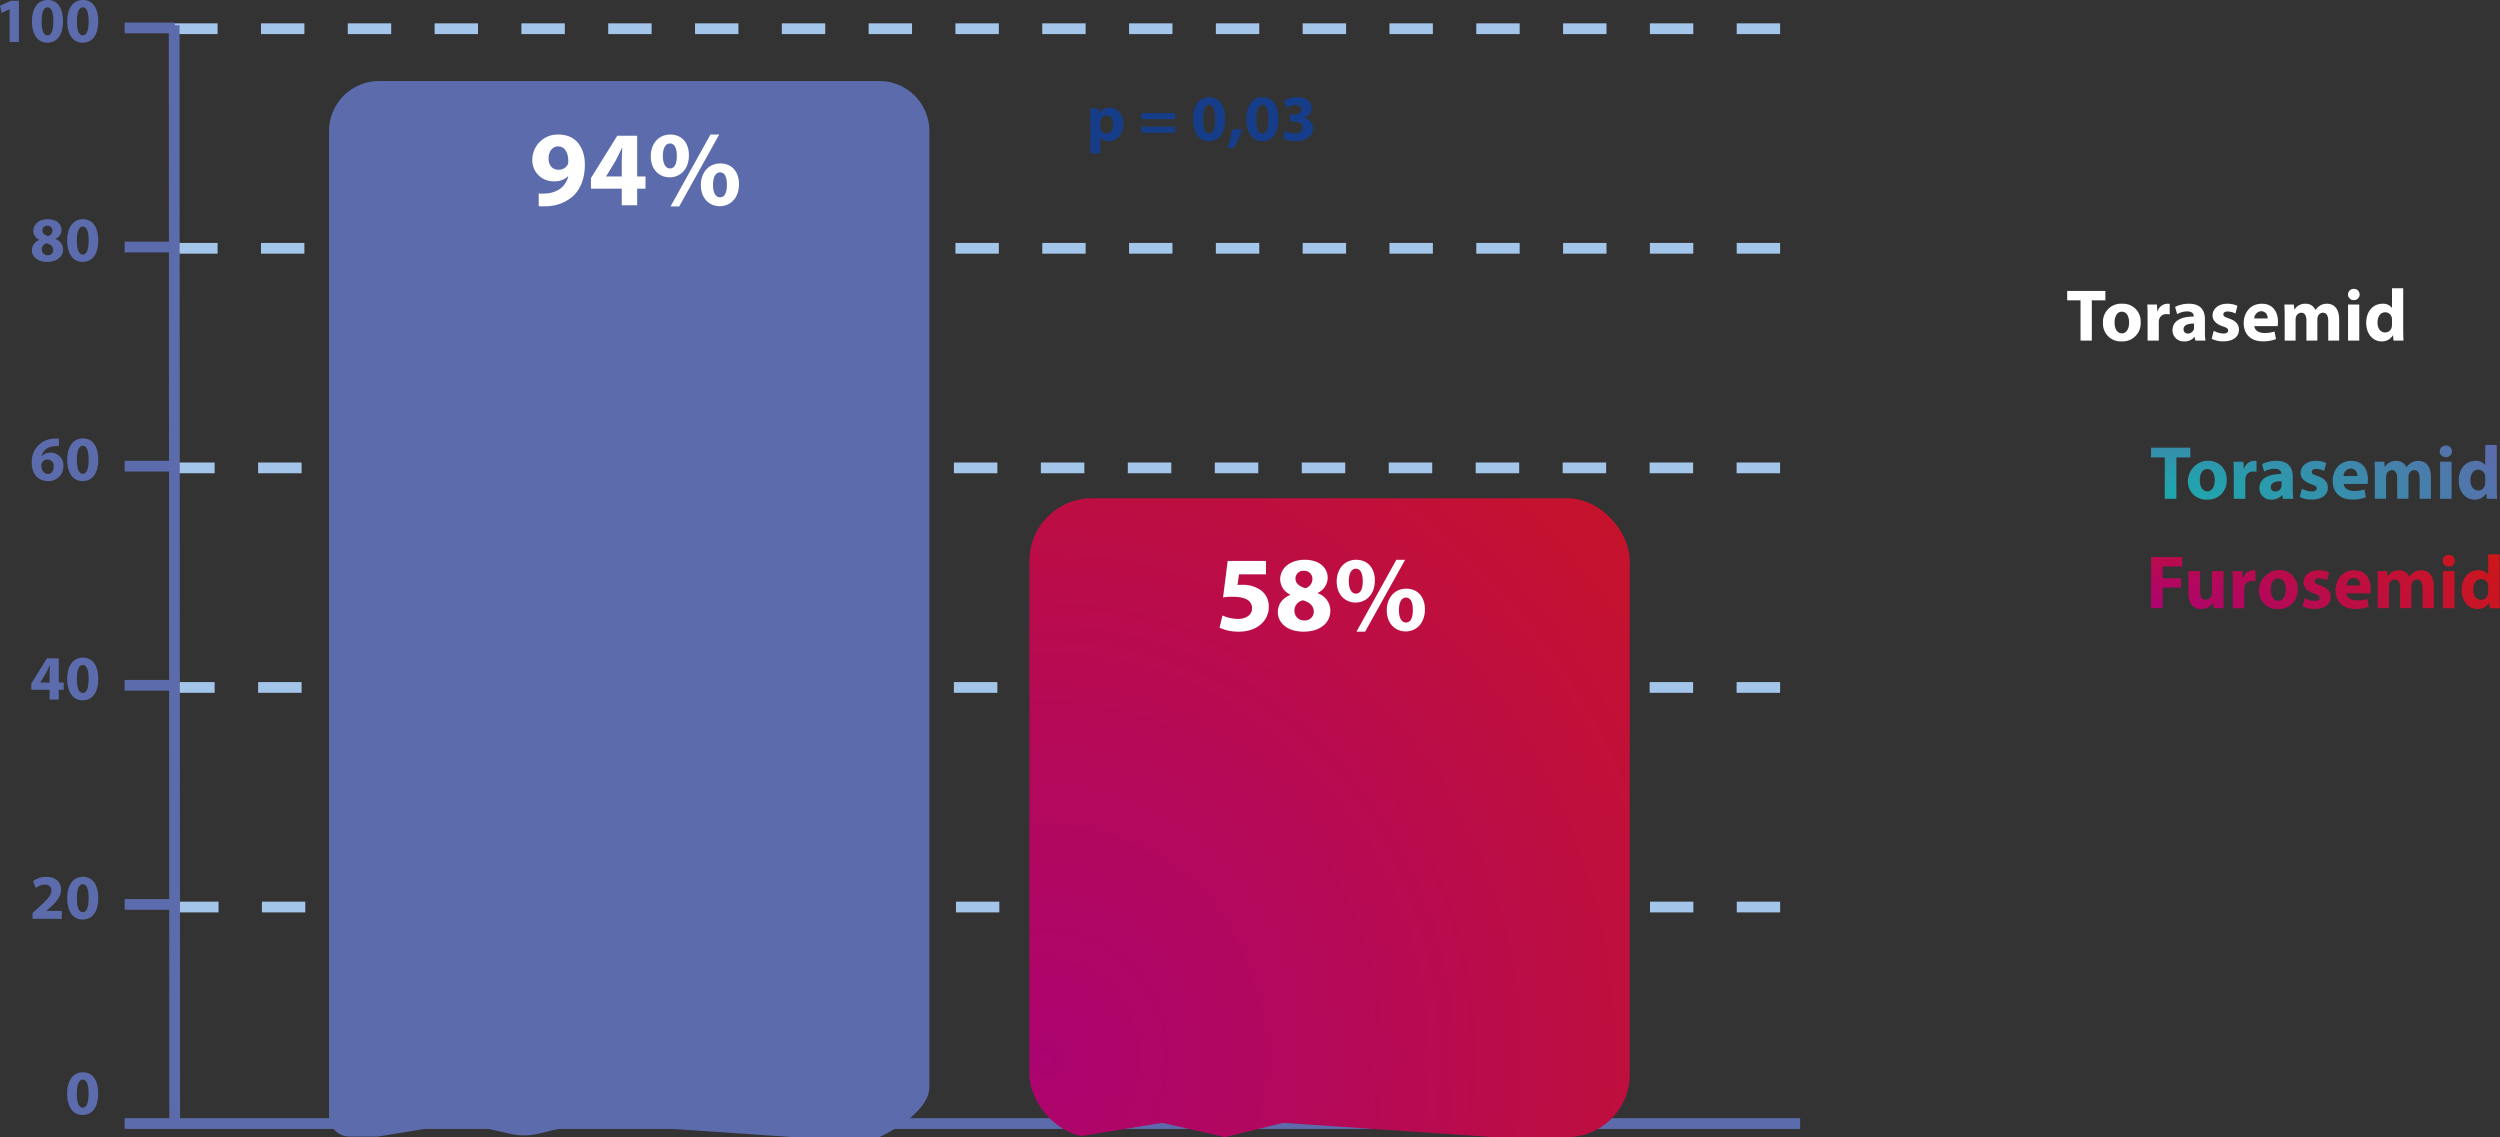 <svg xmlns="http://www.w3.org/2000/svg" xmlns:xlink="http://www.w3.org/1999/xlink" width="798.673" height="363.264" viewBox="0 0 798.673 363.264">
  <rect x="0" y="0" width="798.673" height="363.264" fill="#333333" stroke="none"/>
  <defs>
    <clipPath id="clip-path">
      <path id="Path_1023" data-name="Path 1023" d="M355.557,515.618A15.983,15.983,0,0,0,339.574,531.6V846.272a6.572,6.572,0,0,0,6.572,6.572h9l19.724-3.221a44.342,44.342,0,0,1,14.187.427l9.235,2.086a19.821,19.821,0,0,0,7.676-.074l5.414-1.331c5.105-1.256,16.383-1.79,25.19-1.193l51.157,3.467h27.663s15.983-7.156,15.983-15.983V531.6a15.983,15.983,0,0,0-15.983-15.983Z" transform="translate(-339.574 -515.618)" fill="none"/>
    </clipPath>
    <linearGradient id="linear-gradient" x1="-0.803" y1="1.102" x2="-0.8" y2="1.102" gradientUnits="objectBoundingBox">
      <stop offset="0" stop-color="#1ea7ad"/>
      <stop offset="0.286" stop-color="#2b9aac"/>
      <stop offset="0.819" stop-color="#4e78ab"/>
      <stop offset="1" stop-color="#5c6bab"/>
    </linearGradient>
    <clipPath id="clip-path-2">
      <path id="Path_1024" data-name="Path 1024" d="M871.844,718.438h-191.8V922.369h15.568l26.858-4.386,20.133,4.547,18.487-4.547,67.1,4.547h43.646Z" transform="translate(-680.047 -718.438)" fill="none"/>
    </clipPath>
    <radialGradient id="radial-gradient" cx="0.028" cy="0.877" r="1.603" gradientUnits="objectBoundingBox">
      <stop offset="0" stop-color="#ac0470"/>
      <stop offset="0.326" stop-color="#b50957"/>
      <stop offset="1" stop-color="#cd1719"/>
    </radialGradient>
    <radialGradient id="radial-gradient-2" cx="0.064" cy="0.5" r="0.991" xlink:href="#linear-gradient"/>
    <radialGradient id="radial-gradient-3" cx="0" cy="0.5" r="1.06" xlink:href="#radial-gradient"/>
  </defs>
  <g id="Group_659" data-name="Group 659" transform="translate(-558 -2879.523)">
    <line id="Line_42" data-name="Line 42" x2="519.135" transform="translate(613.954 3169.29)" fill="none" stroke="#a3c5e9" stroke-width="3.432" stroke-dasharray="13.858 13.858"/>
    <line id="Line_43" data-name="Line 43" x2="520.408" transform="translate(612.682 3028.993)" fill="none" stroke="#a3c5e9" stroke-width="3.432" stroke-dasharray="13.892 13.892"/>
    <line id="Line_44" data-name="Line 44" x2="520.408" transform="translate(612.682 3099.141)" fill="none" stroke="#a3c5e9" stroke-width="3.432" stroke-dasharray="13.892 13.892"/>
    <line id="Line_45" data-name="Line 45" x2="519.445" transform="translate(613.645 2888.697)" fill="none" stroke="#a3c5e9" stroke-width="3.432" stroke-dasharray="13.866 13.866"/>
    <line id="Line_46" data-name="Line 46" x2="519.445" transform="translate(613.645 2958.847)" fill="none" stroke="#a3c5e9" stroke-width="3.432" stroke-dasharray="13.866 13.866"/>
    <line id="Line_47" data-name="Line 47" x2="0.16" y2="352.019" transform="translate(613.645 2887.572)" fill="none" stroke="#5c6bab" stroke-width="3.432"/>
    <line id="Line_48" data-name="Line 48" x1="535.268" transform="translate(597.821 3238.462)" fill="none" stroke="#5c6bab" stroke-width="3.432"/>
    <line id="Line_49" data-name="Line 49" x1="15.983" transform="translate(597.821 3168.459)" fill="none" stroke="#5c6bab" stroke-width="3.432"/>
    <line id="Line_50" data-name="Line 50" x1="15.983" transform="translate(597.821 3098.455)" fill="none" stroke="#5c6bab" stroke-width="3.432"/>
    <line id="Line_51" data-name="Line 51" x1="15.983" transform="translate(597.821 3028.451)" fill="none" stroke="#5c6bab" stroke-width="3.432"/>
    <line id="Line_52" data-name="Line 52" x1="15.983" transform="translate(597.821 2958.448)" fill="none" stroke="#5c6bab" stroke-width="3.432"/>
    <line id="Line_53" data-name="Line 53" x1="15.983" transform="translate(597.821 2888.445)" fill="none" stroke="#5c6bab" stroke-width="3.432"/>
    <g id="Group_489" data-name="Group 489" transform="translate(568.392 3159.642)">
      <path id="Path_1011" data-name="Path 1011" d="M195.458,915.883v-1.867l1.705-1.542c2.881-2.578,4.282-4.06,4.323-5.6,0-1.076-.649-1.928-2.172-1.928a4.782,4.782,0,0,0-2.821,1.1l-.873-2.213a7.307,7.307,0,0,1,4.323-1.36c2.984,0,4.628,1.746,4.628,4.141,0,2.212-1.6,3.978-3.511,5.683l-1.218,1.015v.041h4.972v2.537Z" transform="translate(-195.458 -902.467)" fill="#5c6bab"/>
      <path id="Path_1012" data-name="Path 1012" d="M222.237,909.226c0,4.08-1.644,6.881-5.013,6.881-3.41,0-4.912-3.065-4.932-6.8,0-3.816,1.624-6.84,5.034-6.84C220.856,902.467,222.237,905.613,222.237,909.226Zm-6.84.082c-.021,3.024.71,4.465,1.907,4.465s1.847-1.5,1.847-4.506c0-2.923-.629-4.465-1.866-4.465C216.148,904.8,215.376,906.242,215.4,909.307Z" transform="translate(-201.228 -902.467)" fill="#5c6bab"/>
    </g>
    <g id="Group_490" data-name="Group 490" transform="translate(568.006 3089.612)">
      <path id="Path_1013" data-name="Path 1013" d="M200.717,809.445V806.3h-5.846v-2.01l4.993-8.038h3.775v7.733h1.583V806.3H203.64v3.146Zm0-5.46v-2.923c0-.792.041-1.6.1-2.456h-.081c-.427.852-.772,1.624-1.219,2.456l-1.765,2.882v.041Z" transform="translate(-194.871 -796.028)" fill="#5c6bab"/>
      <path id="Path_1014" data-name="Path 1014" d="M222.237,802.671c0,4.079-1.644,6.881-5.013,6.881-3.41,0-4.912-3.065-4.932-6.8,0-3.816,1.624-6.84,5.034-6.84C220.856,795.912,222.237,799.057,222.237,802.671Zm-6.84.081c-.021,3.025.71,4.466,1.907,4.466s1.847-1.5,1.847-4.506c0-2.923-.629-4.466-1.866-4.466C216.148,798.246,215.376,799.687,215.4,802.752Z" transform="translate(-200.842 -795.912)" fill="#5c6bab"/>
    </g>
    <g id="Group_491" data-name="Group 491" transform="translate(568.148 3019.582)">
      <path id="Path_1015" data-name="Path 1015" d="M203.755,691.786a8.451,8.451,0,0,0-1.2.041c-2.741.223-3.958,1.623-4.3,3.166h.061a3.716,3.716,0,0,1,2.8-1.055,4,4,0,0,1,4.08,4.3,4.725,4.725,0,0,1-4.871,4.77c-3.511,0-5.237-2.618-5.237-5.764a7.328,7.328,0,0,1,7.428-7.815,8.991,8.991,0,0,1,1.238-.02ZM202.07,698.4a1.995,1.995,0,0,0-3.8-1.1,1.762,1.762,0,0,0-.122.771c.061,1.4.731,2.659,2.131,2.659C201.38,700.737,202.07,699.742,202.07,698.4Z" transform="translate(-195.088 -689.37)" fill="#5c6bab"/>
      <path id="Path_1016" data-name="Path 1016" d="M222.237,696.115c0,4.08-1.644,6.881-5.013,6.881-3.41,0-4.912-3.065-4.932-6.8,0-3.816,1.624-6.84,5.034-6.84C220.856,689.356,222.237,692.5,222.237,696.115Zm-6.84.081c-.021,3.024.71,4.465,1.907,4.465s1.847-1.5,1.847-4.506c0-2.923-.629-4.466-1.866-4.466C216.148,691.69,215.376,693.131,215.4,696.2Z" transform="translate(-200.985 -689.356)" fill="#5c6bab"/>
    </g>
    <g id="Group_492" data-name="Group 492" transform="translate(568.188 2949.553)">
      <path id="Path_1017" data-name="Path 1017" d="M195.149,592.766a3.506,3.506,0,0,1,2.355-3.308V589.4a3.2,3.2,0,0,1-1.908-2.882c0-2.233,2.01-3.715,4.648-3.715,3.086,0,4.364,1.786,4.364,3.39a3.214,3.214,0,0,1-1.907,2.9v.061a3.492,3.492,0,0,1,2.415,3.288c0,2.395-2.009,4-5.074,4C196.691,596.44,195.149,594.552,195.149,592.766Zm6.82-.1c0-1.157-.852-1.847-2.07-2.172a2,2,0,0,0-1.6,1.969,1.807,1.807,0,0,0,1.867,1.847A1.658,1.658,0,0,0,201.969,592.665Zm-3.471-6.252c0,.893.812,1.462,1.868,1.786a1.806,1.806,0,0,0,1.339-1.684,1.513,1.513,0,0,0-1.6-1.624A1.471,1.471,0,0,0,198.5,586.413Z" transform="translate(-195.149 -582.8)" fill="#5c6bab"/>
      <path id="Path_1018" data-name="Path 1018" d="M222.237,589.559c0,4.08-1.644,6.881-5.013,6.881-3.41,0-4.912-3.065-4.932-6.8,0-3.816,1.624-6.84,5.034-6.84C220.856,582.8,222.237,585.946,222.237,589.559Zm-6.84.081c-.021,3.025.71,4.465,1.907,4.465s1.847-1.5,1.847-4.506c0-2.923-.629-4.465-1.866-4.465C216.148,585.134,215.376,586.575,215.4,589.64Z" transform="translate(-201.025 -582.8)" fill="#5c6bab"/>
    </g>
    <g id="Group_493" data-name="Group 493" transform="translate(558 2879.523)">
      <path id="Path_1019" data-name="Path 1019" d="M182.71,479.324h-.041l-2.516,1.2-.507-2.314,3.491-1.624h2.557v13.193H182.71Z" transform="translate(-179.645 -476.361)" fill="#5c6bab"/>
      <path id="Path_1020" data-name="Path 1020" d="M205.095,483c0,4.079-1.644,6.881-5.013,6.881-3.41,0-4.911-3.065-4.932-6.8,0-3.816,1.624-6.84,5.034-6.84C203.715,476.245,205.095,479.39,205.095,483Zm-6.84.081c-.02,3.024.71,4.466,1.907,4.466s1.847-1.5,1.847-4.506c0-2.923-.629-4.466-1.867-4.466C199.006,478.579,198.235,480.02,198.255,483.085Z" transform="translate(-184.96 -476.245)" fill="#5c6bab"/>
      <path id="Path_1021" data-name="Path 1021" d="M222.236,483c0,4.079-1.644,6.881-5.013,6.881-3.41,0-4.912-3.065-4.932-6.8,0-3.816,1.624-6.84,5.034-6.84C220.855,476.245,222.236,479.39,222.236,483Zm-6.84.081c-.021,3.024.71,4.466,1.907,4.466s1.847-1.5,1.847-4.506c0-2.923-.63-4.466-1.867-4.466C216.147,478.579,215.375,480.02,215.4,483.085Z" transform="translate(-190.835 -476.245)" fill="#5c6bab"/>
    </g>
    <g id="Group_494" data-name="Group 494" transform="translate(579.436 3222.08)">
      <path id="Path_1022" data-name="Path 1022" d="M222.207,1004.231c0,4.079-1.644,6.881-5.013,6.881-3.41,0-4.912-3.065-4.932-6.8,0-3.816,1.623-6.84,5.034-6.84C220.826,997.472,222.207,1000.618,222.207,1004.231Zm-6.84.081c-.02,3.024.71,4.466,1.908,4.466s1.847-1.5,1.847-4.506c0-2.923-.629-4.465-1.867-4.465C216.118,999.806,215.346,1001.247,215.366,1004.312Z" transform="translate(-212.261 -997.472)" fill="#5c6bab"/>
    </g>
    <g id="Group_496" data-name="Group 496" transform="translate(663.106 2905.4)">
      <g id="Group_495" data-name="Group 495" transform="translate(0)" clip-path="url(#clip-path)">
        <rect id="Rectangle_149" data-name="Rectangle 149" width="244.852" height="364.416" transform="matrix(0.986, -0.165, 0.165, 0.986, -54.921, 9.191)" fill="url(#linear-gradient)"/>
      </g>
    </g>
    <g id="Group_498" data-name="Group 498" transform="translate(886.869 3038.695)">
      <g id="Group_497" data-name="Group 497" clip-path="url(#clip-path-2)">
        <rect id="Rectangle_150" data-name="Rectangle 150" width="191.797" height="204.091" rx="20" transform="translate(0)" fill="url(#radial-gradient)"/>
      </g>
    </g>
    <g id="Group_499" data-name="Group 499" transform="translate(906.262 2910.576)">
      <path id="Path_1025" data-name="Path 1025" d="M709.638,532.272c0-1.337-.042-2.487-.084-3.427h2.758l.147,1.421h.041a3.924,3.924,0,0,1,3.407-1.651c2.236,0,4.242,1.943,4.242,5.2,0,3.72-2.361,5.475-4.64,5.475a3.173,3.173,0,0,1-2.654-1.171h-.041V543.2h-3.177Zm3.177,2.4a3.2,3.2,0,0,0,.062.668,1.924,1.924,0,0,0,1.861,1.505c1.379,0,2.194-1.149,2.194-2.884,0-1.631-.731-2.863-2.152-2.863a2,2,0,0,0-1.9,1.609,2.48,2.48,0,0,0-.062.564Z" transform="translate(-709.554 -525.25)" fill="#153d8a"/>
      <path id="Path_1026" data-name="Path 1026" d="M734.453,533.166v-1.943h10.784v1.943Zm0,4.326v-1.943h10.784v1.943Z" transform="translate(-718.089 -526.144)" fill="#153d8a"/>
      <path id="Path_1027" data-name="Path 1027" d="M769.815,530.454c0,4.2-1.693,7.085-5.162,7.085-3.512,0-5.058-3.155-5.079-7,0-3.93,1.672-7.043,5.183-7.043C768.393,523.495,769.815,526.734,769.815,530.454Zm-7.043.084c-.02,3.114.732,4.6,1.965,4.6s1.9-1.547,1.9-4.64c0-3.009-.647-4.6-1.923-4.6C763.545,525.9,762.751,527.382,762.771,530.538Z" transform="translate(-726.7 -523.495)" fill="#153d8a"/>
      <path id="Path_1028" data-name="Path 1028" d="M776.27,545.094a35.328,35.328,0,0,0,1.505-5.935l3.239-.209a28.954,28.954,0,0,1-2.633,5.956Z" transform="translate(-732.424 -528.793)" fill="#153d8a"/>
      <path id="Path_1029" data-name="Path 1029" d="M795.732,530.454c0,4.2-1.693,7.085-5.162,7.085-3.512,0-5.058-3.155-5.079-7,0-3.93,1.672-7.043,5.183-7.043C794.31,523.495,795.732,526.734,795.732,530.454Zm-7.043.084c-.021,3.114.732,4.6,1.965,4.6s1.9-1.547,1.9-4.64c0-3.009-.647-4.6-1.923-4.6C789.462,525.9,788.667,527.382,788.688,530.538Z" transform="translate(-735.585 -523.495)" fill="#153d8a"/>
      <path id="Path_1030" data-name="Path 1030" d="M803.978,534.2a7.482,7.482,0,0,0,3.156.836c1.651,0,2.487-.794,2.487-1.818,0-1.337-1.337-1.943-2.738-1.943h-1.3v-2.279h1.233c1.066-.02,2.424-.417,2.424-1.567,0-.816-.669-1.422-2.007-1.422a6.2,6.2,0,0,0-2.842.815l-.647-2.3a8.5,8.5,0,0,1,4.2-1.025c2.9,0,4.514,1.525,4.514,3.386a3.254,3.254,0,0,1-2.488,3.155v.042a3.375,3.375,0,0,1,2.948,3.3c0,2.4-2.111,4.159-5.559,4.159a8.03,8.03,0,0,1-4.034-.961Z" transform="translate(-741.699 -523.495)" fill="#153d8a"/>
    </g>
    <g id="Group_500" data-name="Group 500" transform="translate(728.063 2922.506)">
      <path id="Path_1031" data-name="Path 1031" d="M440.461,560.477a12.236,12.236,0,0,0,2.256,0,8.922,8.922,0,0,0,4.374-1.367,6.9,6.9,0,0,0,2.8-4.1l-.1-.034a5.866,5.866,0,0,1-4.443,1.606,6.693,6.693,0,0,1-6.938-6.938,8.076,8.076,0,0,1,8.374-8c5.708,0,8.407,4.375,8.407,9.57,0,4.614-1.47,8-3.9,10.218a13.139,13.139,0,0,1-8.476,3.11,17.7,17.7,0,0,1-2.358,0Zm3.143-11.141c0,1.914,1.026,3.554,3.145,3.554a3.273,3.273,0,0,0,2.87-1.469,2.441,2.441,0,0,0,.273-1.3c0-2.358-.889-4.683-3.247-4.683C444.87,545.439,443.571,547.012,443.6,549.336Z" transform="translate(-438.41 -541.646)" fill="#fff"/>
      <path id="Path_1032" data-name="Path 1032" d="M476.749,564.433v-5.3h-9.843v-3.383l8.407-13.534h6.357v13.021h2.666v3.9H481.67v5.3Zm0-9.194v-4.921c0-1.333.068-2.7.171-4.136h-.137c-.718,1.436-1.3,2.735-2.051,4.136l-2.973,4.853v.068Z" transform="translate(-448.178 -541.842)" fill="#fff"/>
      <path id="Path_1033" data-name="Path 1033" d="M508.176,548.242c0,4.648-2.94,7.074-6.152,7.074-3.384,0-6.049-2.529-6.049-6.7,0-3.964,2.426-6.972,6.219-6.972C506.022,541.646,508.176,544.448,508.176,548.242Zm-8.339.239c0,2.324.786,4,2.29,4,1.469,0,2.187-1.5,2.187-4,0-2.256-.615-4-2.221-4C500.554,544.482,499.837,546.26,499.837,548.482Zm2.461,16.131,12.747-22.967h2.8l-12.782,22.967Zm21.873-7.143c0,4.648-2.939,7.074-6.151,7.074-3.349,0-6.016-2.528-6.049-6.7,0-3.964,2.426-6.972,6.219-6.972C522.017,550.874,524.17,553.676,524.17,557.47Zm-8.305.239c-.034,2.324.753,4,2.256,4,1.47,0,2.187-1.5,2.187-4,0-2.256-.582-4-2.187-4C516.548,553.71,515.865,555.488,515.865,557.709Z" transform="translate(-458.143 -541.646)" fill="#fff"/>
    </g>
    <g id="Group_501" data-name="Group 501" transform="translate(947.604 3058.352)">
      <path id="Path_1034" data-name="Path 1034" d="M787.292,753.19H778.68l-.479,3.418a9.732,9.732,0,0,1,1.436-.068,10.158,10.158,0,0,1,5.844,1.606,6.325,6.325,0,0,1,2.7,5.571c0,4.135-3.554,7.792-9.536,7.792a14.122,14.122,0,0,1-6.186-1.265l.923-3.9a12.764,12.764,0,0,0,5.024,1.094c2.153,0,4.443-1.025,4.443-3.383,0-2.29-1.811-3.691-6.254-3.691a19.183,19.183,0,0,0-3.007.2l1.469-11.654h12.235Z" transform="translate(-772.459 -748.542)" fill="#fff"/>
      <path id="Path_1035" data-name="Path 1035" d="M800.8,765.127c0-2.666,1.538-4.511,3.964-5.571v-.1a5.39,5.39,0,0,1-3.212-4.854c0-3.759,3.383-6.254,7.827-6.254,5.195,0,7.347,3.007,7.347,5.707a5.413,5.413,0,0,1-3.212,4.888v.1a5.88,5.88,0,0,1,4.067,5.536c0,4.033-3.383,6.732-8.544,6.732C803.4,771.312,800.8,768.134,800.8,765.127Zm11.483-.171c0-1.948-1.435-3.11-3.486-3.657a3.37,3.37,0,0,0-2.7,3.315,3.043,3.043,0,0,0,3.145,3.11A2.79,2.79,0,0,0,812.282,764.956Zm-5.844-10.526c0,1.5,1.367,2.461,3.144,3.007a3.044,3.044,0,0,0,2.256-2.837,2.548,2.548,0,0,0-2.7-2.734A2.477,2.477,0,0,0,806.438,754.43Z" transform="translate(-782.174 -748.346)" fill="#fff"/>
      <path id="Path_1036" data-name="Path 1036" d="M841.6,754.942c0,4.648-2.94,7.074-6.151,7.074-3.384,0-6.05-2.528-6.05-6.7,0-3.964,2.426-6.972,6.22-6.972C839.446,748.346,841.6,751.148,841.6,754.942Zm-8.339.239c0,2.324.787,4,2.29,4,1.469,0,2.187-1.5,2.187-4,0-2.255-.616-4-2.221-4C833.978,751.182,833.26,752.96,833.26,755.181Zm2.461,16.131,12.747-22.966h2.8l-12.783,22.966Zm21.873-7.142c0,4.648-2.939,7.075-6.152,7.075-3.349,0-6.015-2.53-6.049-6.7,0-3.964,2.427-6.972,6.22-6.972C855.44,757.574,857.594,760.376,857.594,764.17Zm-8.305.239c-.034,2.324.753,4,2.256,4,1.469,0,2.187-1.5,2.187-4,0-2.256-.582-4-2.187-4C849.972,760.41,849.289,762.188,849.289,764.409Z" transform="translate(-791.977 -748.346)" fill="#fff"/>
    </g>
    <g id="Group_506" data-name="Group 506" transform="translate(1218.401 2971.614)">
      <path id="Path_1039" data-name="Path 1039" d="M1188.762,620.672H1184.5v-3.014h12.2v3.014h-4.332v12.856h-3.6Z" transform="translate(-1184.5 -616.811)" fill="#fff"/>
      <path id="Path_1040" data-name="Path 1040" d="M1213.944,629.779a5.777,5.777,0,0,1-6.074,6.146,5.64,5.64,0,0,1-5.958-5.933,5.747,5.747,0,0,1,6.146-6.1A5.6,5.6,0,0,1,1213.944,629.779Zm-8.335.118c0,1.978.824,3.462,2.354,3.462,1.389,0,2.284-1.389,2.284-3.462,0-1.719-.659-3.461-2.284-3.461C1206.245,626.436,1205.609,628.2,1205.609,629.9Z" transform="translate(-1190.469 -618.948)" fill="#fff"/>
      <path id="Path_1041" data-name="Path 1041" d="M1223.539,627.943c0-1.7-.047-2.8-.095-3.791h3.085l.118,2.119h.094a3.382,3.382,0,0,1,3.108-2.378,3.721,3.721,0,0,1,.754.047v3.367a5.165,5.165,0,0,0-.965-.094,2.3,2.3,0,0,0-2.449,1.813,4.194,4.194,0,0,0-.071.8v5.839h-3.579Z" transform="translate(-1197.85 -618.948)" fill="#fff"/>
      <path id="Path_1042" data-name="Path 1042" d="M1243,635.666l-.212-1.153h-.07a4.148,4.148,0,0,1-3.3,1.412,3.529,3.529,0,0,1-3.72-3.532c0-2.99,2.684-4.427,6.758-4.4v-.165c0-.612-.329-1.483-2.1-1.483a6.483,6.483,0,0,0-3.179.871l-.659-2.307a9.5,9.5,0,0,1,4.474-1.012c3.838,0,5.062,2.26,5.062,4.968v4a17.875,17.875,0,0,0,.165,2.8Zm-.424-5.439c-1.884-.024-3.344.424-3.344,1.813a1.286,1.286,0,0,0,1.413,1.366,1.956,1.956,0,0,0,1.861-1.319,2.587,2.587,0,0,0,.071-.612Z" transform="translate(-1202.05 -618.948)" fill="#fff"/>
      <path id="Path_1043" data-name="Path 1043" d="M1255.394,632.534a7,7,0,0,0,3.084.872c1.083,0,1.531-.377,1.531-.966s-.353-.871-1.7-1.318c-2.378-.8-3.3-2.1-3.273-3.462,0-2.143,1.836-3.767,4.685-3.767a7.721,7.721,0,0,1,3.25.659l-.636,2.472a5.659,5.659,0,0,0-2.5-.659c-.871,0-1.366.353-1.366.942,0,.542.448.824,1.861,1.319,2.19.753,3.108,1.86,3.131,3.556,0,2.142-1.695,3.72-4.992,3.72a8.143,8.143,0,0,1-3.72-.8Z" transform="translate(-1208.584 -618.948)" fill="#fff"/>
      <path id="Path_1044" data-name="Path 1044" d="M1273.721,631.051c.118,1.483,1.577,2.19,3.249,2.19a10.134,10.134,0,0,0,3.179-.471l.471,2.426a11.378,11.378,0,0,1-4.168.706c-3.908,0-6.145-2.261-6.145-5.864,0-2.919,1.813-6.145,5.816-6.145,3.72,0,5.133,2.9,5.133,5.745a8.538,8.538,0,0,1-.118,1.413Zm4.215-2.449a2.078,2.078,0,0,0-2.025-2.331,2.349,2.349,0,0,0-2.213,2.331Z" transform="translate(-1213.914 -618.948)" fill="#fff"/>
      <path id="Path_1045" data-name="Path 1045" d="M1290.178,627.824c0-1.436-.047-2.66-.095-3.672h3.014l.165,1.554h.07a3.994,3.994,0,0,1,3.485-1.813,3.263,3.263,0,0,1,3.155,1.954h.047a5.163,5.163,0,0,1,1.484-1.389,4.154,4.154,0,0,1,2.19-.565c2.213,0,3.885,1.554,3.885,4.992v6.781h-3.485V629.4c0-1.672-.542-2.637-1.695-2.637a1.752,1.752,0,0,0-1.648,1.248,3,3,0,0,0-.141.919v6.734h-3.485v-6.452c0-1.46-.518-2.449-1.648-2.449a1.822,1.822,0,0,0-1.672,1.3,2.361,2.361,0,0,0-.141.894v6.711h-3.484Z" transform="translate(-1220.693 -618.948)" fill="#fff"/>
      <path id="Path_1046" data-name="Path 1046" d="M1324.686,618.468a1.8,1.8,0,0,1-1.931,1.79,1.8,1.8,0,1,1,.024-3.6A1.8,1.8,0,0,1,1324.686,618.468Zm-3.7,14.716V621.671h3.578v11.514Z" transform="translate(-1231.254 -616.467)" fill="#fff"/>
      <path id="Path_1047" data-name="Path 1047" d="M1341.672,616.369v13.28c0,1.3.047,2.661.094,3.438h-3.178l-.165-1.695h-.047a4.02,4.02,0,0,1-3.6,1.954c-2.731,0-4.921-2.331-4.921-5.91-.024-3.885,2.4-6.122,5.156-6.122a3.506,3.506,0,0,1,3.037,1.295h.047v-6.24Zm-3.579,10.078a5.751,5.751,0,0,0-.047-.636,2.15,2.15,0,0,0-2.1-1.766c-1.625,0-2.472,1.46-2.472,3.273,0,1.955.965,3.179,2.449,3.179a2.1,2.1,0,0,0,2.072-1.719,3.065,3.065,0,0,0,.094-.824Z" transform="translate(-1234.325 -616.369)" fill="#fff"/>
    </g>
    <g id="Group_658" data-name="Group 658" transform="translate(9 681.943)">
      <path id="Path_1110" data-name="Path 1110" d="M908.969,534.843h-4.386v-3.1h12.55v3.1h-4.458v13.228h-3.706Zm19.769,7.171a5.944,5.944,0,0,1-6.25,6.324,5.8,5.8,0,0,1-6.128-5.451,6.685,6.685,0,0,1,5.524-6.933,5.9,5.9,0,0,1,.8,0,5.76,5.76,0,0,1,6.057,5.449A5.581,5.581,0,0,1,928.738,542.014Zm-8.577.122c0,2.035.848,3.561,2.422,3.561,1.43,0,2.351-1.43,2.351-3.561,0-1.769-.678-3.562-2.351-3.562C920.815,538.574,920.161,540.391,920.161,542.136Zm10.855-2.011c0-1.745-.048-2.883-.1-3.9h3.173l.122,2.18h.1a3.483,3.483,0,0,1,3.2-2.447,3.789,3.789,0,0,1,.775.049v3.46a5.251,5.251,0,0,0-.993-.1,2.367,2.367,0,0,0-2.519,1.866,4.384,4.384,0,0,0-.073.824v6.01h-3.682Zm15.7,7.942-.218-1.187h-.073a4.265,4.265,0,0,1-3.391,1.454,3.632,3.632,0,0,1-3.823-3.43c0-.068-.006-.136-.005-.2,0-3.077,2.762-4.555,6.953-4.531V540c0-.63-.338-1.526-2.156-1.526a6.666,6.666,0,0,0-3.271.9L940.052,537a9.784,9.784,0,0,1,4.6-1.042c3.948,0,5.208,2.326,5.208,5.112v4.119a18.167,18.167,0,0,0,.17,2.883Zm-.435-5.6c-1.938-.024-3.441.436-3.441,1.866a1.322,1.322,0,0,0,1.231,1.409,1.28,1.28,0,0,0,.223,0,2.012,2.012,0,0,0,1.914-1.357,2.671,2.671,0,0,0,.072-.63Zm6.464,2.382a7.2,7.2,0,0,0,3.175.9c1.114,0,1.575-.388,1.575-.993s-.363-.9-1.745-1.356c-2.448-.824-3.391-2.157-3.367-3.562,0-2.2,1.89-3.877,4.82-3.877a7.949,7.949,0,0,1,3.344.679l-.656,2.544a5.816,5.816,0,0,0-2.568-.678c-.9,0-1.4.363-1.4.969,0,.557.461.848,1.914,1.357,2.253.776,3.2,1.914,3.222,3.658,0,2.205-1.744,3.828-5.137,3.828a8.387,8.387,0,0,1-3.827-.824Zm13.377-1.527c.122,1.526,1.624,2.253,3.343,2.253a10.421,10.421,0,0,0,3.271-.484l.485,2.5a11.7,11.7,0,0,1-4.289.727c-4.022,0-6.323-2.326-6.323-6.033,0-3,1.866-6.324,5.983-6.324,3.829,0,5.282,2.981,5.282,5.912a8.629,8.629,0,0,1-.121,1.453Zm4.337-2.52a2.138,2.138,0,0,0-1.861-2.384,2.073,2.073,0,0,0-.223-.016,2.418,2.418,0,0,0-2.277,2.4Zm5.622-.8c0-1.478-.049-2.738-.1-3.78h3.1l.17,1.6h.073a4.112,4.112,0,0,1,3.585-1.866,3.36,3.36,0,0,1,3.248,2.012h.047a5.338,5.338,0,0,1,1.527-1.43,4.283,4.283,0,0,1,2.253-.582c2.277,0,4,1.6,4,5.137v6.972H990.4v-6.44c0-1.72-.558-2.713-1.745-2.713a1.8,1.8,0,0,0-1.7,1.284,3.1,3.1,0,0,0-.145.945v6.924h-3.586v-6.638c0-1.5-.533-2.52-1.7-2.52a1.876,1.876,0,0,0-1.72,1.332,2.449,2.449,0,0,0-.145.921v6.9h-3.585Zm24.639-7.075a1.848,1.848,0,0,1-1.851,1.846c-.045,0-.09,0-.135-.005a1.855,1.855,0,0,1-.146-3.707c.057,0,.114,0,.17,0a1.846,1.846,0,0,1,1.959,1.726C1000.718,532.837,1000.719,532.883,1000.718,532.929Zm-3.8,15.142V536.224h3.683v11.847Zm18.119-17.2v13.665c0,1.332.048,2.737.1,3.537h-3.271l-.17-1.744h-.049a4.131,4.131,0,0,1-3.706,2.011c-2.81,0-5.063-2.4-5.063-6.081-.024-4,2.471-6.3,5.3-6.3a3.611,3.611,0,0,1,3.125,1.333h.048v-6.42Zm-3.682,10.369a5.962,5.962,0,0,0-.048-.654,2.214,2.214,0,0,0-2.156-1.817c-1.672,0-2.544,1.5-2.544,3.368,0,2.01.993,3.271,2.52,3.271a2.157,2.157,0,0,0,2.132-1.769,3.148,3.148,0,0,0,.1-.848Z" transform="translate(331.61 1808.854)" fill="url(#radial-gradient-2)"/>
      <path id="Path_1111" data-name="Path 1111" d="M828.071,555.529h9.982v3.028h-6.275v3.731h5.859v3h-5.863v6.565h-3.708Zm23.138,12.525c0,1.551.048,2.811.1,3.8h-3.2l-.17-1.672h-.072a4.227,4.227,0,0,1-3.707,1.939c-2.4,0-4.167-1.5-4.167-5.161v-6.953H843.7v6.371c0,1.72.557,2.762,1.841,2.762a1.982,1.982,0,0,0,1.841-1.284,2.038,2.038,0,0,0,.122-.8v-7.05h3.706Zm2.955-4.142c0-1.745-.048-2.883-.1-3.9h3.174l.122,2.18h.1a3.481,3.481,0,0,1,3.2-2.447,3.722,3.722,0,0,1,.775.049v3.46a5.172,5.172,0,0,0-.993-.1,2.368,2.368,0,0,0-2.52,1.866,4.456,4.456,0,0,0-.072.824v6.01h-3.683ZM874.9,565.8a5.951,5.951,0,0,1-6.25,6.324,5.8,5.8,0,0,1-6.127-5.453,6.683,6.683,0,0,1,5.525-6.931,5.842,5.842,0,0,1,6.852,6.06Zm-8.575.122c0,2.035.848,3.561,2.422,3.561,1.429,0,2.349-1.43,2.349-3.561,0-1.769-.677-3.562-2.349-3.562C866.98,562.361,866.328,564.178,866.328,565.923Zm10.828,2.713a7.222,7.222,0,0,0,3.174.9c1.115,0,1.576-.388,1.576-.993s-.363-.9-1.745-1.356c-2.447-.824-3.393-2.157-3.367-3.562,0-2.2,1.89-3.877,4.822-3.877a7.932,7.932,0,0,1,3.343.679l-.654,2.544a5.81,5.81,0,0,0-2.568-.678c-.9,0-1.405.363-1.405.969,0,.557.46.848,1.914,1.357,2.253.776,3.2,1.914,3.222,3.658,0,2.205-1.744,3.828-5.136,3.828a8.4,8.4,0,0,1-3.828-.824Zm13.374-1.527c.121,1.526,1.623,2.253,3.343,2.253a10.449,10.449,0,0,0,3.271-.484l.485,2.5a11.722,11.722,0,0,1-4.289.727c-4.021,0-6.323-2.326-6.323-6.033,0-3,1.866-6.324,5.985-6.324,3.828,0,5.281,2.981,5.281,5.912a8.749,8.749,0,0,1-.121,1.453Zm4.337-2.52a2.139,2.139,0,0,0-1.861-2.385,2.071,2.071,0,0,0-.223-.015,2.416,2.416,0,0,0-2.277,2.4Zm5.62-.8c0-1.478-.047-2.738-.1-3.78h3.1l.17,1.6h.072a4.109,4.109,0,0,1,3.586-1.866,3.354,3.354,0,0,1,3.247,2.012h.048a5.285,5.285,0,0,1,1.527-1.43,4.264,4.264,0,0,1,2.253-.582c2.277,0,4,1.6,4,5.137v6.972H914.8v-6.44c0-1.72-.557-2.713-1.744-2.713a1.8,1.8,0,0,0-1.7,1.284,3.119,3.119,0,0,0-.146.945v6.924h-3.585v-6.638c0-1.5-.533-2.52-1.7-2.52a1.874,1.874,0,0,0-1.72,1.332,2.443,2.443,0,0,0-.145.921v6.9h-3.586Zm24.64-7.075a1.85,1.85,0,0,1-1.854,1.846c-.044,0-.088,0-.133-.005a1.855,1.855,0,0,1-.146-3.707,1.61,1.61,0,0,1,.17,0,1.847,1.847,0,0,1,1.96,1.727Q925.129,556.647,925.127,556.716Zm-3.8,15.142V560.011h3.682v11.847Zm18.119-17.2v13.665c0,1.332.048,2.737.1,3.537h-3.271l-.17-1.744h-.048a4.135,4.135,0,0,1-3.706,2.011c-2.81,0-5.065-2.4-5.065-6.081-.023-4,2.472-6.3,5.307-6.3a3.606,3.606,0,0,1,3.125,1.333h.048v-6.42Zm-3.683,10.369a5.713,5.713,0,0,0-.047-.654,2.212,2.212,0,0,0-2.156-1.817c-1.672,0-2.545,1.5-2.545,3.368,0,2.01.993,3.271,2.519,3.271a2.158,2.158,0,0,0,2.133-1.769,3.11,3.11,0,0,0,.1-.848Z" transform="translate(408.127 1820.017)" fill="url(#radial-gradient-3)"/>
    </g>
  </g>
</svg>
